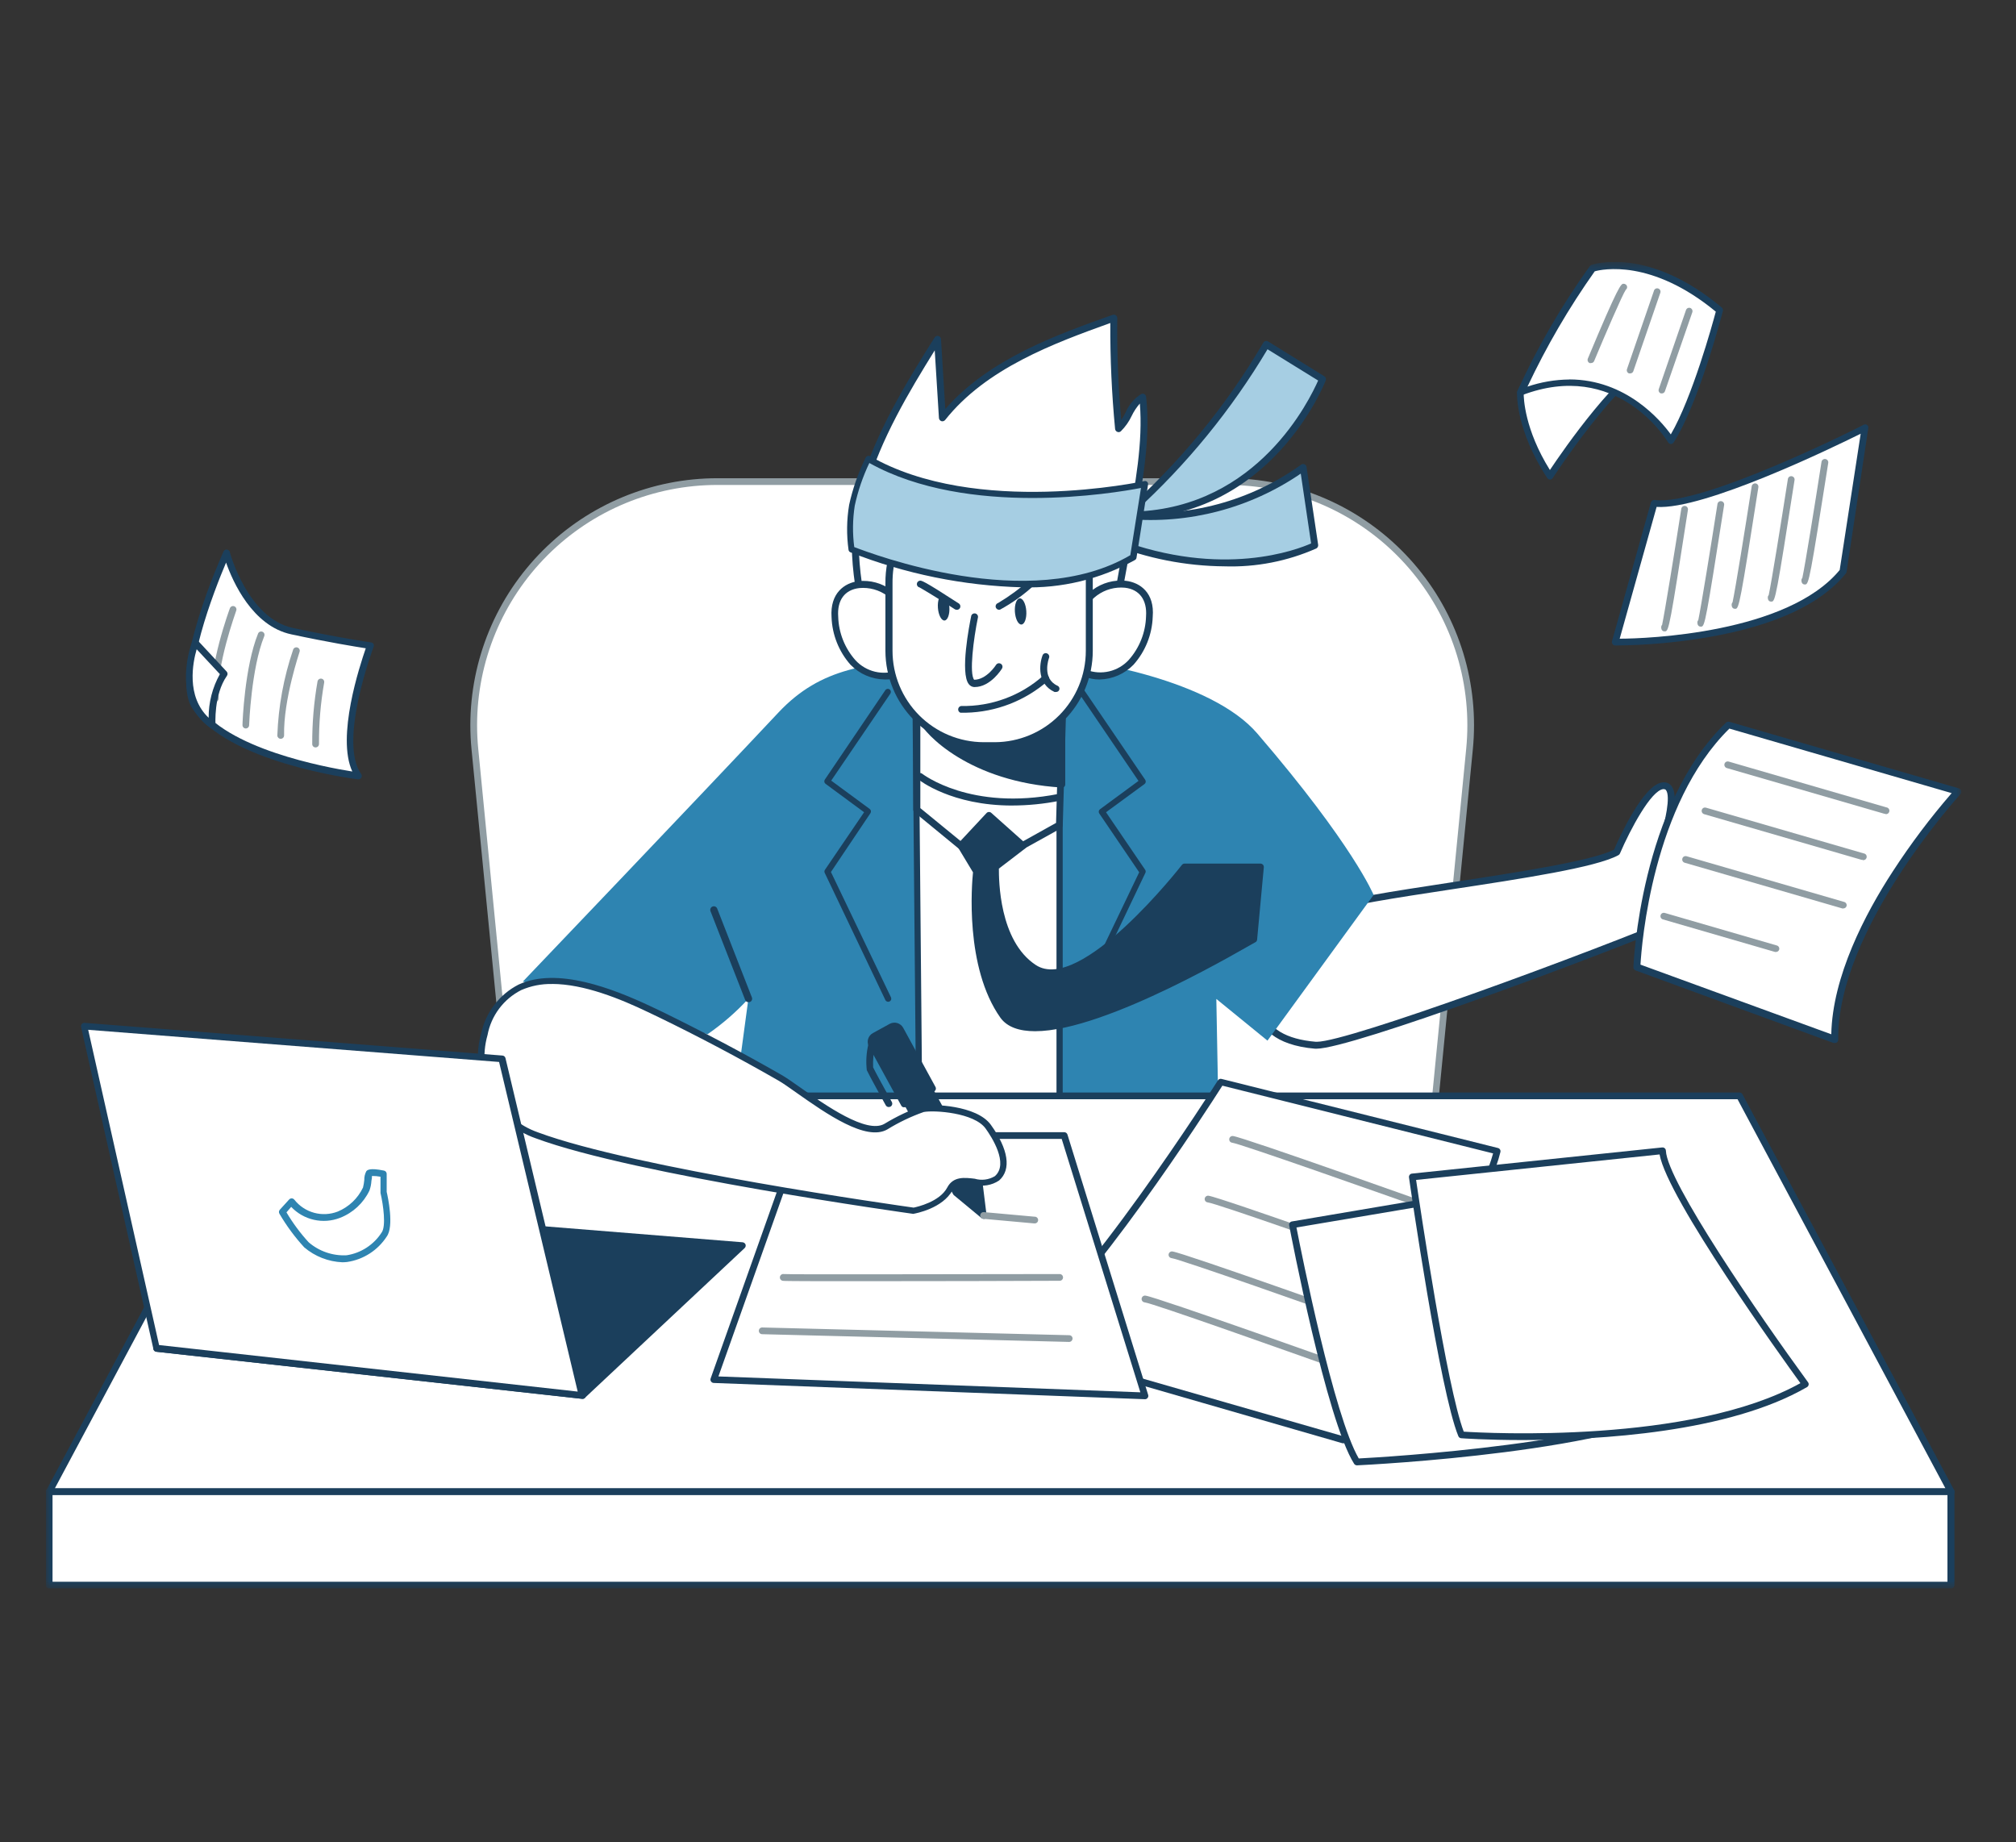 <svg width="220" height="201" viewBox="0 0 220 201" fill="none" xmlns="http://www.w3.org/2000/svg">
<rect x="0" y="0" width="220" height="201" fill="#333333" stroke="none"/>
<g clip-path="url(#clip0_86_634)">
<mask id="mask0_86_634" style="mask-type:luminance" maskUnits="userSpaceOnUse" x="5" y="28" width="210" height="146">
<path d="M214.048 28.575H5V173.334H214.048V28.575Z" fill="white"/>
</mask>
<g mask="url(#mask0_86_634)">
<path d="M78.289 52.549H133.903C137.395 52.55 140.853 53.239 144.079 54.576C147.305 55.913 150.236 57.873 152.705 60.343C155.174 62.813 157.132 65.745 158.467 68.972C159.802 72.199 160.489 75.657 160.488 79.149C160.489 80.012 160.446 80.875 160.361 81.733L155.137 135.123H57.054L51.821 81.733C51.135 74.712 53.267 67.706 57.747 62.256C62.227 56.807 68.689 53.36 75.71 52.674C76.568 52.592 77.427 52.55 78.289 52.549Z" fill="white"/>
<path d="M155.137 135.489H57.056C56.965 135.49 56.877 135.457 56.809 135.396C56.741 135.335 56.698 135.251 56.689 135.16L51.456 81.769C50.759 74.654 52.917 67.553 57.456 62.028C61.994 56.504 68.541 53.008 75.656 52.31C76.531 52.225 77.408 52.182 78.288 52.182H133.902C141.048 52.179 147.902 55.015 152.957 60.066C158.011 65.117 160.853 71.969 160.856 79.114C160.856 80.001 160.813 80.886 160.726 81.769L155.5 135.158C155.489 135.248 155.446 135.332 155.379 135.392C155.311 135.453 155.224 135.487 155.133 135.488M57.381 134.755H154.803L160.003 81.695C160.339 78.267 159.996 74.807 158.994 71.512C157.992 68.217 156.351 65.152 154.164 62.491C151.978 59.83 149.289 57.626 146.25 56.005C143.212 54.383 139.884 53.376 136.456 53.041C135.607 52.957 134.756 52.916 133.903 52.916H78.29C71.337 52.914 64.667 55.674 59.748 60.59C54.83 65.505 52.066 72.173 52.063 79.126C52.063 79.985 52.105 80.841 52.188 81.696L57.381 134.755Z" fill="#909DA3"/>
<path d="M176.43 92.984C172.158 95.333 148.538 97.549 144.942 99.216C144.301 99.524 143.683 99.877 143.093 100.273C137.353 104.06 133.551 113.22 143.555 114.05C146.615 114.306 173.537 104.35 184.247 99.862C186.61 98.878 194.442 94.826 193.84 93.256C193.238 91.686 190.735 87.603 189.766 87.898C188.797 88.193 181.494 91.648 181.494 91.648C181.494 91.648 183.526 85.556 181.494 85.776C179.462 85.996 176.43 92.984 176.43 92.984Z" fill="white"/>
<path d="M143.664 114.432H143.525C138.995 114.05 137.558 112.039 137.139 110.416C136.229 106.842 139.339 102.291 142.879 99.957C143.486 99.552 144.121 99.192 144.779 98.878C146.439 98.1 151.914 97.271 158.256 96.301C165.5 95.201 173.67 93.953 176.136 92.712C176.636 91.553 179.322 85.563 181.436 85.373C181.616 85.347 181.799 85.368 181.968 85.435C182.137 85.502 182.285 85.612 182.398 85.754C183.176 86.73 182.538 89.425 182.111 90.893C184.027 89.983 188.842 87.714 189.657 87.493C191.125 87.093 193.745 91.893 194.192 93.101C195.073 95.412 184.504 100.161 184.392 100.206C174.638 104.306 147.465 114.431 143.663 114.431M181.573 86.106H181.507C180.179 86.238 177.907 90.506 176.78 93.13C176.746 93.209 176.687 93.274 176.611 93.314C174.197 94.642 166.152 95.868 158.364 97.05C152.345 97.967 146.621 98.834 145.101 99.561C144.475 99.859 143.871 100.202 143.295 100.588C139.574 103.047 137.137 107.371 137.871 110.226C138.378 112.215 140.352 113.404 143.589 113.675H143.707C147.135 113.675 173.331 104.031 184.077 99.516C187.791 97.961 193.825 94.335 193.457 93.373C192.724 91.465 190.457 88.235 189.846 88.235C189.068 88.435 183.666 90.994 181.646 91.956C181.578 91.989 181.503 92.001 181.428 91.99C181.354 91.98 181.284 91.948 181.228 91.898C181.174 91.849 181.136 91.784 181.118 91.713C181.101 91.642 181.104 91.567 181.128 91.498C181.723 89.698 182.328 86.874 181.803 86.214C181.777 86.18 181.742 86.152 181.703 86.135C181.663 86.117 181.619 86.11 181.576 86.114" fill="#1B3F5C"/>
<path d="M122.849 56.219C128.923 50.864 134.101 44.573 138.189 37.584L144.318 41.377C144.318 41.377 138.696 56.34 122.849 56.219Z" fill="#A6CEE3"/>
<path d="M123.047 56.598H122.841C122.763 56.599 122.687 56.575 122.623 56.53C122.559 56.485 122.511 56.421 122.485 56.347C122.459 56.274 122.457 56.194 122.479 56.119C122.5 56.044 122.545 55.978 122.606 55.929C128.639 50.596 133.788 44.34 137.859 37.392C137.884 37.348 137.917 37.309 137.958 37.279C137.998 37.248 138.045 37.227 138.094 37.215C138.143 37.202 138.195 37.2 138.245 37.208C138.296 37.215 138.344 37.233 138.387 37.26L144.516 41.054C144.59 41.101 144.647 41.171 144.676 41.254C144.705 41.337 144.706 41.427 144.677 41.51C144.619 41.657 138.82 56.594 123.047 56.594M138.321 38.111C134.399 44.693 129.528 50.66 123.866 55.822C137.327 55.361 142.949 43.536 143.845 41.522L138.321 38.111Z" fill="#1B3F5C"/>
<path d="M122.852 56.218C129.735 56.928 136.639 55.077 142.243 51.018L143.529 59.51C143.529 59.51 134.629 64.156 121.406 59.004L122.852 56.218Z" fill="#A6CEE3"/>
<path d="M133.638 61.797C129.393 61.765 125.191 60.938 121.249 59.361C121.2 59.34 121.155 59.311 121.118 59.273C121.08 59.236 121.05 59.191 121.03 59.142C121.008 59.093 120.997 59.04 120.997 58.987C120.997 58.934 121.008 58.881 121.03 58.833L122.497 56.044C122.533 55.971 122.591 55.912 122.664 55.876C122.736 55.84 122.818 55.829 122.897 55.843C129.672 56.505 136.456 54.679 141.982 50.706C142.035 50.666 142.098 50.642 142.163 50.634C142.229 50.626 142.295 50.636 142.356 50.661C142.415 50.687 142.467 50.727 142.506 50.778C142.545 50.83 142.569 50.891 142.577 50.955L143.846 59.447C143.856 59.526 143.843 59.606 143.807 59.677C143.772 59.748 143.716 59.807 143.646 59.846C140.501 61.237 137.084 61.905 133.646 61.798M121.903 58.804C133.427 63.15 141.596 59.956 143.078 59.297L141.948 51.678C136.41 55.463 129.731 57.214 123.048 56.633L121.903 58.804Z" fill="#1B3F5C"/>
<path d="M149.896 97.652C149.896 97.652 147.696 92.236 137.205 80.037C132.169 74.165 118.657 71.963 115.031 71.772C115.824 71.853 118.093 70.605 102.649 71.772C94.706 72.372 89.628 72.772 84.949 77.747C76.142 87.134 57.057 107.106 57.057 107.106L77.209 112.853C78.835 111.731 80.331 110.432 81.669 108.978L78.78 130.469L133.191 133.64L132.735 109L138.314 113.55L149.896 97.652Z" fill="#2E84B1"/>
<path d="M114.1 71.751H115.032C114.722 71.727 114.41 71.727 114.1 71.751Z" fill="#2E84B1"/>
<path d="M99.89 74.069L100.382 129.177H115.627V71.052L99.89 74.069Z" fill="white"/>
<path d="M115.634 129.514H100.382C100.294 129.514 100.21 129.48 100.147 129.418C100.084 129.357 100.047 129.273 100.045 129.185L99.553 74.069C99.554 73.992 99.581 73.916 99.63 73.856C99.68 73.796 99.748 73.755 99.824 73.739L115.562 70.722C115.605 70.712 115.649 70.711 115.692 70.718C115.736 70.725 115.777 70.741 115.814 70.764C115.852 70.787 115.884 70.817 115.909 70.853C115.935 70.889 115.953 70.93 115.962 70.972C115.968 70.996 115.97 71.021 115.97 71.046V129.177C115.97 129.265 115.936 129.35 115.874 129.413C115.812 129.476 115.728 129.512 115.64 129.514M100.715 128.847H115.292V71.456L100.22 74.341L100.715 128.847Z" fill="#1B3F5C"/>
<path d="M96.917 109.309C96.854 109.309 96.792 109.291 96.739 109.257C96.686 109.224 96.644 109.175 96.617 109.119L90.01 95.267C89.981 95.216 89.965 95.158 89.965 95.099C89.965 95.039 89.981 94.981 90.01 94.93L94.297 88.629L90.088 85.528C90.019 85.476 89.972 85.4 89.957 85.316C89.942 85.231 89.96 85.144 90.007 85.072L96.613 75.311C96.637 75.274 96.668 75.243 96.704 75.219C96.74 75.195 96.78 75.178 96.823 75.169C96.865 75.161 96.909 75.161 96.952 75.169C96.994 75.178 97.035 75.195 97.071 75.219C97.108 75.244 97.139 75.276 97.163 75.313C97.187 75.35 97.204 75.392 97.212 75.435C97.22 75.479 97.22 75.524 97.211 75.567C97.202 75.611 97.184 75.652 97.159 75.689L90.707 85.178L94.907 88.269C94.978 88.321 95.025 88.398 95.04 88.484C95.056 88.57 95.037 88.658 94.988 88.731L90.678 95.15L97.232 108.832C97.269 108.912 97.273 109.005 97.243 109.089C97.213 109.172 97.151 109.241 97.071 109.28C97.022 109.301 96.97 109.311 96.917 109.309Z" fill="#1B3F5C"/>
<path d="M118.07 109.307C118.022 109.319 117.971 109.319 117.923 109.307C117.842 109.269 117.78 109.2 117.75 109.117C117.72 109.033 117.724 108.94 117.762 108.859L124.316 95.179L119.959 88.762C119.91 88.69 119.891 88.602 119.906 88.516C119.922 88.43 119.969 88.353 120.04 88.301L124.24 85.21L117.789 75.72C117.739 75.647 117.719 75.556 117.736 75.468C117.752 75.38 117.802 75.302 117.876 75.251C117.948 75.202 118.037 75.183 118.123 75.199C118.209 75.215 118.285 75.264 118.335 75.335L124.978 85.097C125.025 85.169 125.043 85.257 125.027 85.341C125.012 85.426 124.965 85.501 124.896 85.552L120.696 88.628L124.981 94.928C125.01 94.98 125.026 95.038 125.026 95.097C125.026 95.156 125.01 95.214 124.981 95.265L118.375 109.116C118.347 109.174 118.303 109.221 118.248 109.254C118.194 109.287 118.131 109.303 118.067 109.3" fill="#1B3F5C"/>
<path d="M121.505 68.014C121.405 68.014 123.171 58.597 123.326 57.804C124.361 52.483 125.16 47.653 124.676 43.352C123.406 43.969 123.097 45.852 122.041 46.78C121.649 42.773 121.478 38.747 121.527 34.721C114.627 37.165 107.361 39.859 102.818 45.606L102.275 37.025C99.089 42.162 95.851 47.418 94.145 53.254C92.439 59.09 93.616 64.528 95.033 70.282L121.505 68.014Z" fill="white"/>
<path d="M95.031 70.635C94.946 70.633 94.864 70.604 94.797 70.551C94.731 70.498 94.684 70.424 94.664 70.341C93.196 64.341 92.132 58.898 93.813 53.151C95.568 47.139 98.951 41.664 101.99 36.828C102.032 36.76 102.095 36.707 102.168 36.677C102.242 36.647 102.323 36.64 102.401 36.658C102.48 36.678 102.55 36.721 102.602 36.783C102.653 36.846 102.684 36.923 102.688 37.004L103.157 44.63C107.95 39.141 115.393 36.498 121.419 34.355C121.476 34.334 121.538 34.328 121.598 34.337C121.658 34.345 121.715 34.368 121.765 34.403C121.814 34.438 121.855 34.485 121.883 34.539C121.911 34.593 121.925 34.653 121.925 34.714C121.882 38.427 122.027 42.141 122.358 45.84C122.519 45.584 122.674 45.306 122.828 45.019C123.172 44.186 123.766 43.48 124.528 43.001C124.583 42.973 124.643 42.958 124.705 42.958C124.766 42.958 124.826 42.973 124.881 43.001C124.933 43.032 124.977 43.074 125.01 43.125C125.043 43.176 125.064 43.233 125.071 43.294C125.578 47.694 124.719 52.718 123.714 57.864C123.523 58.864 121.959 67.279 121.901 67.963C121.916 68.016 121.916 68.072 121.901 68.124C121.879 68.194 121.836 68.255 121.778 68.3C121.72 68.344 121.65 68.371 121.577 68.374L95.077 70.635L95.031 70.635ZM102.004 38.23C99.185 42.773 96.132 47.867 94.539 53.364C92.946 58.862 93.93 64.073 95.324 69.85L121.224 67.65C121.311 66.719 121.701 64.275 122.978 57.721C123.917 52.891 124.733 48.178 124.388 44.032C124.033 44.438 123.734 44.89 123.5 45.376C123.208 46.001 122.808 46.57 122.318 47.056C122.267 47.104 122.202 47.136 122.133 47.148C122.064 47.159 121.993 47.151 121.929 47.123C121.863 47.098 121.805 47.055 121.763 46.999C121.72 46.944 121.694 46.877 121.687 46.806C121.319 42.964 121.145 39.105 121.165 35.245C115.059 37.446 107.63 40.163 103.139 45.83C103.09 45.888 103.025 45.931 102.952 45.954C102.879 45.976 102.801 45.976 102.728 45.955C102.656 45.929 102.594 45.884 102.547 45.824C102.5 45.764 102.471 45.692 102.464 45.617L102.004 38.23Z" fill="#1B3F5C"/>
<path d="M117.608 67.582C118.341 63.075 125.814 61.967 125.447 67.281C125.387 69.129 124.679 70.896 123.447 72.272C122.821 72.944 122.009 73.414 121.115 73.623C120.221 73.832 119.285 73.771 118.426 73.448" fill="white"/>
<path d="M119.994 74.143C119.403 74.15 118.817 74.03 118.276 73.79C118.231 73.77 118.19 73.741 118.156 73.705C118.122 73.669 118.095 73.626 118.077 73.58C118.06 73.534 118.051 73.484 118.053 73.434C118.054 73.385 118.065 73.336 118.085 73.291C118.106 73.245 118.135 73.204 118.171 73.17C118.207 73.136 118.249 73.11 118.296 73.092C118.342 73.074 118.392 73.066 118.441 73.067C118.491 73.069 118.54 73.08 118.585 73.1C119.373 73.396 120.23 73.45 121.049 73.255C121.867 73.06 122.609 72.626 123.179 72.007C124.347 70.692 125.015 69.008 125.065 67.25C125.19 65.45 124.332 64.314 122.765 64.13C121.676 64.026 120.586 64.327 119.704 64.976C118.823 65.624 118.211 66.575 117.987 67.646C117.971 67.744 117.916 67.832 117.836 67.889C117.755 67.947 117.655 67.971 117.557 67.955C117.458 67.939 117.369 67.885 117.31 67.804C117.251 67.723 117.226 67.622 117.241 67.523C117.491 66.256 118.205 65.127 119.244 64.36C120.283 63.592 121.572 63.241 122.857 63.375C124.412 63.559 126.013 64.682 125.793 67.302C125.727 69.239 124.984 71.091 123.693 72.536C122.72 73.534 121.395 74.112 120.001 74.143" fill="#1B3F5C"/>
<path d="M98.958 67.582C98.225 63.075 90.751 61.967 91.119 67.281C91.179 69.127 91.884 70.893 93.111 72.272C93.738 72.943 94.549 73.413 95.444 73.622C96.338 73.832 97.274 73.77 98.133 73.447" fill="white"/>
<path d="M96.551 74.143C95.142 74.123 93.798 73.546 92.815 72.536C91.544 71.099 90.812 69.264 90.745 67.346C90.561 64.719 92.162 63.596 93.68 63.412C94.964 63.279 96.252 63.631 97.291 64.398C98.329 65.165 99.044 66.293 99.295 67.559C99.304 67.606 99.304 67.655 99.295 67.703C99.285 67.75 99.267 67.795 99.24 67.835C99.213 67.875 99.178 67.909 99.138 67.936C99.097 67.962 99.052 67.98 99.005 67.989H98.98C98.883 68.006 98.783 67.984 98.702 67.928C98.621 67.872 98.565 67.786 98.547 67.689C98.322 66.618 97.711 65.668 96.83 65.018C95.949 64.369 94.861 64.066 93.771 64.168C92.179 64.352 91.342 65.489 91.471 67.288C91.52 69.046 92.188 70.73 93.356 72.044C93.927 72.663 94.67 73.098 95.489 73.293C96.308 73.487 97.167 73.434 97.956 73.138C98.047 73.097 98.151 73.094 98.245 73.13C98.339 73.166 98.415 73.237 98.456 73.329C98.496 73.42 98.499 73.524 98.464 73.618C98.428 73.712 98.356 73.787 98.265 73.828C97.727 74.053 97.148 74.16 96.565 74.144" fill="#1B3F5C"/>
<path d="M100.037 88.353L107.545 94.525L115.604 90.041L116.14 71.362L100.04 70.856L100.037 88.353Z" fill="white"/>
<path d="M107.56 94.908C107.474 94.908 107.39 94.876 107.325 94.82L99.794 88.632C99.751 88.597 99.716 88.552 99.693 88.501C99.67 88.45 99.66 88.395 99.662 88.339V70.858C99.662 70.757 99.701 70.659 99.772 70.586C99.849 70.518 99.949 70.483 100.051 70.486L116.151 70.986C116.251 70.99 116.346 71.033 116.414 71.106C116.483 71.179 116.52 71.276 116.518 71.376L115.975 90.055C115.975 90.121 115.958 90.186 115.924 90.243C115.89 90.3 115.842 90.347 115.784 90.379L107.713 94.858C107.667 94.888 107.615 94.906 107.56 94.909M100.433 88.178L107.604 94.05L115.244 89.793L115.766 71.701L100.433 71.231V88.178Z" fill="#1B3F5C"/>
<path d="M100.543 78.356C100.69 79.207 105.27 84.888 115.843 85.534V78.356C113.318 78.715 109.971 79.948 107.243 79.7C104.956 79.615 102.696 79.177 100.543 78.4C100.22 78.231 100.88 78.576 100.543 78.356Z" fill="#1B3F5C"/>
<path d="M115.839 85.931C105.839 85.322 100.902 80.131 100.272 78.65C100.192 78.608 100.131 78.536 100.103 78.45C100.076 78.363 100.083 78.269 100.124 78.188C100.198 78.041 100.359 77.895 100.712 78.056C102.837 78.812 105.064 79.24 107.318 79.326C109.244 79.373 111.166 79.125 113.018 78.591C114.018 78.357 114.962 78.136 115.829 78.011C115.881 78.003 115.935 78.007 115.985 78.022C116.036 78.038 116.083 78.064 116.122 78.099C116.16 78.134 116.191 78.176 116.212 78.222C116.234 78.269 116.245 78.32 116.247 78.371V85.593C116.248 85.643 116.238 85.693 116.218 85.739C116.197 85.785 116.166 85.826 116.128 85.858C116.09 85.89 116.044 85.914 115.996 85.927C115.947 85.939 115.896 85.941 115.847 85.931M101.402 79.09C102.789 80.779 107.12 84.551 115.472 85.167V78.767C114.739 78.891 113.972 79.075 113.138 79.267C111.214 79.827 109.217 80.089 107.214 80.045C105.247 79.94 103.298 79.62 101.401 79.091" fill="#1B3F5C"/>
<path d="M107.34 81.357H108.54C111.281 81.357 113.91 80.269 115.848 78.33C117.786 76.392 118.875 73.763 118.875 71.022V58.86C118.875 56.32 115.323 54.76 113.253 54.46C111.006 54.219 108.736 54.329 106.522 54.784C101.062 55.627 96.944 57.624 96.98 63.767V71.067C96.992 73.805 98.089 76.426 100.032 78.355C101.974 80.285 104.603 81.364 107.34 81.357Z" fill="white"/>
<path d="M108.543 81.74H107.343C104.5 81.738 101.775 80.607 99.765 78.596C97.755 76.585 96.625 73.859 96.623 71.016V63.717C96.565 56.779 101.849 55.069 106.466 54.358C108.72 53.89 111.033 53.781 113.321 54.035C115.78 54.446 119.251 56.234 119.251 58.849V71.016C119.252 73.858 118.124 76.584 116.116 78.594C114.108 80.605 111.385 81.737 108.543 81.74ZM111.229 54.65C109.676 54.689 108.128 54.845 106.598 55.118C100.098 56.124 97.35 58.694 97.398 63.718V71.019C97.4 73.659 98.45 76.191 100.316 78.06C102.182 79.928 104.713 80.98 107.354 80.986H108.554C111.192 80.978 113.72 79.924 115.583 78.056C117.446 76.188 118.492 73.657 118.492 71.019V58.861C118.492 56.661 115.329 55.148 113.192 54.795C112.541 54.697 111.883 54.648 111.225 54.648" fill="#1B3F5C"/>
<path d="M111.28 65.289C111.624 65.267 111.945 65.889 111.997 66.676C112.049 67.463 111.813 68.122 111.47 68.145C111.127 68.168 110.805 67.545 110.752 66.758C110.699 65.971 110.936 65.311 111.28 65.289Z" fill="#1B3F5C"/>
<path d="M102.877 64.846C103.222 64.82 103.546 65.445 103.601 66.233C103.656 67.019 103.422 67.683 103.077 67.707C102.732 67.731 102.408 67.108 102.351 66.32C102.294 65.534 102.532 64.871 102.877 64.846Z" fill="#1B3F5C"/>
<path d="M105.401 77.769H104.808C104.729 77.74 104.663 77.685 104.618 77.614C104.574 77.542 104.555 77.458 104.563 77.374C104.571 77.291 104.607 77.212 104.665 77.151C104.723 77.09 104.799 77.049 104.882 77.036C108.182 77.102 111.385 75.919 113.85 73.724C113.928 73.662 114.028 73.631 114.128 73.64C114.228 73.648 114.321 73.694 114.387 73.769C114.451 73.847 114.482 73.946 114.474 74.046C114.466 74.146 114.419 74.239 114.343 74.304C111.86 76.471 108.696 77.698 105.401 77.769Z" fill="#1B3F5C"/>
<path d="M115.23 75.501C115.177 75.515 115.122 75.515 115.069 75.501C113.19 74.635 113.395 72.513 113.769 71.516C113.785 71.471 113.809 71.429 113.841 71.393C113.873 71.356 113.912 71.327 113.955 71.306C113.999 71.285 114.046 71.273 114.094 71.27C114.142 71.267 114.19 71.273 114.236 71.289L114.253 71.296C114.347 71.331 114.423 71.401 114.466 71.492C114.508 71.583 114.513 71.687 114.48 71.781C114.444 71.868 113.673 74.027 115.39 74.819C115.47 74.85 115.536 74.909 115.576 74.984C115.617 75.06 115.628 75.148 115.608 75.231C115.588 75.315 115.539 75.388 115.469 75.438C115.4 75.488 115.314 75.511 115.229 75.502" fill="#1B3F5C"/>
<path d="M106.363 74.973C106.24 74.973 106.118 74.944 106.007 74.89C105.897 74.835 105.8 74.755 105.725 74.657C104.756 73.457 105.777 68.206 105.996 67.163C106.03 67.081 106.092 67.013 106.17 66.972C106.249 66.93 106.34 66.917 106.427 66.935C106.514 66.953 106.592 67.001 106.648 67.071C106.703 67.141 106.733 67.227 106.731 67.316C106.224 69.761 105.762 73.504 106.305 74.172C107.662 74.172 108.69 72.564 108.697 72.549C108.75 72.465 108.833 72.405 108.93 72.382C109.027 72.36 109.129 72.376 109.213 72.428H109.219C109.304 72.481 109.365 72.566 109.388 72.663C109.411 72.761 109.395 72.864 109.343 72.949C109.299 73.031 108.081 74.968 106.363 74.968" fill="#1B3F5C"/>
<path d="M109.028 66.538C108.945 66.537 108.865 66.51 108.799 66.459C108.733 66.409 108.685 66.339 108.661 66.26C108.637 66.163 108.651 66.061 108.7 65.975C108.749 65.889 108.83 65.825 108.925 65.797C110.171 65.051 111.343 64.189 112.425 63.221C112.915 62.821 113.304 62.487 113.496 62.361C113.579 62.303 113.682 62.28 113.782 62.297C113.882 62.314 113.971 62.371 114.029 62.453C114.088 62.536 114.111 62.639 114.094 62.739C114.076 62.839 114.02 62.928 113.937 62.986C113.767 63.102 113.364 63.426 112.901 63.809C111.763 64.868 110.496 65.78 109.13 66.523L109.028 66.538Z" fill="#1B3F5C"/>
<path d="M104.404 66.538C104.331 66.538 104.26 66.518 104.198 66.48C102.547 65.401 100.683 64.28 100.353 64.102C100.268 64.085 100.192 64.039 100.137 63.972C100.083 63.905 100.053 63.821 100.053 63.735C100.053 63.648 100.083 63.564 100.137 63.497C100.192 63.43 100.268 63.384 100.353 63.367C100.537 63.323 100.698 63.294 104.632 65.848C104.715 65.903 104.773 65.989 104.793 66.086C104.814 66.183 104.796 66.285 104.743 66.369C104.707 66.425 104.656 66.47 104.597 66.499C104.538 66.529 104.47 66.543 104.404 66.538Z" fill="#1B3F5C"/>
<path d="M212.916 162.772H5.366L28.451 119.577H189.833L212.916 162.772Z" fill="white"/>
<path d="M212.916 163.138H5.366C5.304 163.138 5.243 163.122 5.189 163.091C5.135 163.06 5.09 163.016 5.058 162.963C5.026 162.908 5.009 162.846 5.009 162.783C5.009 162.72 5.026 162.658 5.058 162.604L28.143 119.409C28.173 119.349 28.22 119.298 28.276 119.263C28.334 119.228 28.399 119.209 28.466 119.208H189.832C189.899 119.209 189.965 119.228 190.022 119.263C190.078 119.299 190.125 119.349 190.155 119.409L213.255 162.604C213.284 162.659 213.298 162.722 213.296 162.784C213.294 162.847 213.276 162.908 213.244 162.962C213.211 163.016 213.165 163.06 213.11 163.091C213.056 163.122 212.994 163.138 212.931 163.138H212.916ZM5.983 162.406H212.301L189.612 119.943H28.67L5.983 162.406Z" fill="#1B3F5C"/>
<path d="M163.342 125.617L133.249 118.079C133.249 118.079 118.165 141.879 110.627 146.705L146.652 157.09C146.652 157.09 161.53 133.324 163.342 125.617Z" fill="white"/>
<path d="M146.615 157.487H146.515L110.498 147.087C110.431 147.066 110.37 147.027 110.324 146.974C110.278 146.92 110.248 146.855 110.238 146.785C110.228 146.715 110.237 146.644 110.265 146.58C110.294 146.515 110.34 146.46 110.398 146.42C117.782 141.664 132.755 118.125 132.909 117.882C132.949 117.816 133.011 117.765 133.083 117.738C133.155 117.71 133.235 117.707 133.309 117.729L163.468 125.266C163.561 125.288 163.641 125.347 163.691 125.428C163.741 125.509 163.757 125.607 163.735 125.7V125.707C161.9 133.384 147.543 156.343 146.935 157.307C146.903 157.362 146.857 157.407 146.801 157.438C146.746 157.469 146.683 157.484 146.62 157.483M111.44 146.613L146.466 156.683C147.992 154.232 160.896 133.365 162.937 125.855L133.394 118.464C131.787 120.996 118.802 141.159 111.441 146.612" fill="#1B3F5C"/>
<path d="M149.893 150.733H149.769C140.269 147.349 125.811 142.211 124.909 142.108C124.86 142.103 124.812 142.088 124.769 142.063C124.726 142.039 124.688 142.007 124.658 141.968C124.628 141.929 124.606 141.884 124.593 141.837C124.58 141.789 124.577 141.739 124.583 141.691C124.59 141.642 124.607 141.595 124.632 141.552C124.657 141.51 124.69 141.473 124.73 141.443C124.769 141.414 124.814 141.393 124.862 141.381C124.91 141.369 124.96 141.367 125.009 141.375C126.271 141.544 147.586 149.147 150.015 150.014C150.065 150.021 150.112 150.037 150.156 150.062C150.199 150.088 150.236 150.122 150.266 150.162C150.296 150.202 150.317 150.248 150.329 150.297C150.341 150.345 150.343 150.396 150.334 150.445C150.326 150.495 150.308 150.542 150.281 150.584C150.253 150.626 150.218 150.663 150.177 150.691C150.135 150.719 150.089 150.738 150.04 150.748C149.99 150.758 149.94 150.758 149.891 150.747L149.893 150.733Z" fill="#909DA3"/>
<path d="M152.833 145.882C152.792 145.889 152.75 145.889 152.709 145.882C143.209 142.491 128.751 137.397 127.849 137.282C127.8 137.277 127.753 137.261 127.711 137.237C127.668 137.213 127.631 137.181 127.601 137.142C127.571 137.104 127.549 137.06 127.537 137.013C127.524 136.965 127.521 136.916 127.528 136.868C127.534 136.819 127.551 136.773 127.576 136.731C127.6 136.689 127.633 136.652 127.673 136.623C127.712 136.594 127.757 136.573 127.804 136.561C127.851 136.55 127.901 136.548 127.949 136.555C129.211 136.724 150.526 144.327 152.955 145.194C153.005 145.201 153.052 145.217 153.096 145.242C153.139 145.268 153.177 145.302 153.206 145.342C153.236 145.382 153.258 145.428 153.269 145.477C153.281 145.525 153.283 145.576 153.274 145.625C153.266 145.675 153.248 145.722 153.221 145.764C153.194 145.806 153.158 145.843 153.117 145.871C153.075 145.899 153.029 145.918 152.98 145.928C152.931 145.938 152.88 145.938 152.831 145.927L152.833 145.882Z" fill="#909DA3"/>
<path d="M156.774 139.798C156.733 139.805 156.691 139.805 156.65 139.798C147.15 136.385 132.692 131.291 131.782 131.198C131.734 131.192 131.688 131.176 131.646 131.152C131.605 131.128 131.568 131.096 131.539 131.058C131.509 131.02 131.488 130.976 131.475 130.93C131.463 130.883 131.46 130.835 131.466 130.787C131.481 130.692 131.532 130.605 131.609 130.547C131.685 130.488 131.782 130.461 131.878 130.472C133.147 130.64 154.462 138.244 156.892 139.11C156.987 139.13 157.07 139.185 157.125 139.265C157.179 139.345 157.201 139.443 157.185 139.538C157.168 139.633 157.116 139.719 157.038 139.776C156.96 139.833 156.863 139.858 156.767 139.845L156.774 139.798Z" fill="#909DA3"/>
<path d="M159.438 133.287H159.315C149.815 129.896 135.357 124.809 134.461 124.687C134.414 124.682 134.368 124.667 134.327 124.644C134.285 124.621 134.249 124.59 134.219 124.553C134.19 124.516 134.168 124.473 134.155 124.428C134.142 124.382 134.139 124.334 134.144 124.287V124.274C134.157 124.178 134.207 124.09 134.284 124.031C134.361 123.972 134.459 123.946 134.555 123.958C135.817 124.127 157.132 131.73 159.561 132.597C159.606 132.612 159.647 132.636 159.683 132.667C159.718 132.698 159.747 132.736 159.768 132.778C159.789 132.821 159.801 132.867 159.805 132.914C159.808 132.961 159.801 133.008 159.786 133.053V133.066C159.759 133.134 159.711 133.192 159.649 133.232C159.587 133.272 159.514 133.291 159.441 133.287" fill="#909DA3"/>
<path d="M141.044 133.639C141.044 133.639 145.066 154.748 148.083 159.526C148.083 159.526 177.362 158.14 184.899 152.612C184.899 152.612 172.708 136.149 170.699 128.612L141.044 133.639Z" fill="white"/>
<path d="M148.083 159.894C148.02 159.893 147.958 159.877 147.903 159.846C147.848 159.815 147.801 159.772 147.767 159.718C144.75 154.94 140.846 134.572 140.684 133.705C140.673 133.657 140.673 133.608 140.683 133.56C140.693 133.511 140.714 133.466 140.743 133.426C140.771 133.387 140.807 133.353 140.849 133.328C140.89 133.302 140.937 133.286 140.985 133.279L170.638 128.251C170.728 128.235 170.821 128.253 170.898 128.302C170.976 128.351 171.032 128.427 171.056 128.515C173.023 135.899 185.076 152.23 185.193 152.391C185.221 152.43 185.242 152.474 185.253 152.521C185.265 152.567 185.266 152.616 185.259 152.663C185.245 152.759 185.195 152.846 185.119 152.905C177.574 158.44 149.3 159.834 148.097 159.892L148.083 159.894ZM141.478 133.937C142.021 136.726 145.566 154.488 148.278 159.142C150.935 159.002 176.903 157.505 184.378 152.536C182.691 150.23 172.538 136.197 170.432 129.048L141.478 133.937Z" fill="#1B3F5C"/>
<path d="M87.353 123.907L77.884 150.536L124.962 152.313L116.139 123.907H87.353Z" fill="white"/>
<path d="M124.959 152.679L77.881 150.903C77.824 150.9 77.769 150.884 77.719 150.856C77.67 150.828 77.627 150.789 77.595 150.742C77.561 150.695 77.539 150.64 77.531 150.583C77.523 150.525 77.53 150.467 77.55 150.412L87.004 123.782C87.029 123.711 87.076 123.65 87.138 123.606C87.2 123.563 87.273 123.54 87.349 123.54H116.135C116.213 123.539 116.29 123.564 116.354 123.61C116.417 123.656 116.464 123.721 116.488 123.796L125.295 152.202C125.314 152.258 125.318 152.317 125.308 152.374C125.298 152.432 125.273 152.486 125.237 152.532C125.205 152.576 125.163 152.613 125.115 152.638C125.066 152.664 125.014 152.678 124.959 152.679ZM78.399 150.191L124.443 151.923L115.859 124.273H87.596L78.399 150.191Z" fill="#1B3F5C"/>
<path d="M212.909 162.772H5.367V172.967H212.909V162.772Z" fill="white"/>
<path d="M212.916 173.333H5.366C5.318 173.334 5.27 173.324 5.226 173.306C5.181 173.287 5.141 173.26 5.107 173.226C5.073 173.192 5.046 173.152 5.028 173.108C5.009 173.063 5 173.015 5 172.967V162.767C5.001 162.671 5.04 162.578 5.108 162.51C5.176 162.441 5.268 162.402 5.365 162.4H212.915C213.012 162.402 213.105 162.441 213.173 162.51C213.242 162.578 213.281 162.67 213.283 162.767V172.967C213.282 173.065 213.243 173.158 213.175 173.226C213.106 173.295 213.012 173.333 212.915 173.333M5.733 172.599H212.519V163.138H5.733V172.599Z" fill="#1B3F5C"/>
<path d="M99.442 115.194L106.863 128.766L106.944 129.419L107.344 132.626L104.856 130.564L104.35 130.145L96.925 116.567L99.442 115.194Z" fill="#1B3F5C"/>
<path d="M107.339 132.995C107.252 132.996 107.169 132.965 107.104 132.907L104.11 130.426C104.075 130.399 104.045 130.365 104.023 130.326L96.602 116.746C96.579 116.705 96.564 116.66 96.559 116.613C96.554 116.566 96.558 116.519 96.571 116.473C96.584 116.428 96.606 116.385 96.635 116.349C96.665 116.312 96.701 116.281 96.743 116.258H96.749L99.266 114.878C99.355 114.846 99.454 114.846 99.543 114.878C99.633 114.91 99.709 114.973 99.758 115.054L107.187 128.626C107.196 128.67 107.196 128.715 107.187 128.758L107.664 132.619C107.674 132.691 107.662 132.764 107.629 132.829C107.596 132.893 107.544 132.945 107.48 132.978C107.435 132.996 107.387 133.003 107.34 133M104.624 129.904L106.824 131.754L106.472 128.876L99.259 115.665L97.38 116.693L104.624 129.904Z" fill="#1B3F5C"/>
<path d="M95.424 113.039L97.273 112.028C97.358 111.981 97.451 111.952 97.547 111.941C97.643 111.93 97.741 111.939 97.834 111.966C97.927 111.993 98.013 112.038 98.089 112.099C98.164 112.16 98.227 112.235 98.273 112.32L101.795 118.76L98.703 120.451L95.182 114.011C95.135 113.926 95.106 113.833 95.095 113.737C95.084 113.641 95.093 113.544 95.12 113.451C95.147 113.358 95.192 113.271 95.252 113.196C95.313 113.12 95.388 113.058 95.473 113.011L95.424 113.039Z" fill="#1B3F5C"/>
<path d="M98.671 120.816H98.571C98.524 120.804 98.48 120.782 98.442 120.751C98.404 120.721 98.372 120.683 98.35 120.64L94.82 114.189C94.685 113.939 94.653 113.647 94.732 113.374C94.771 113.237 94.838 113.11 94.927 112.999C95.017 112.888 95.127 112.796 95.253 112.728L97.094 111.716C97.346 111.582 97.641 111.552 97.916 111.632C98.191 111.713 98.422 111.898 98.562 112.148L102.085 118.6C102.132 118.683 102.143 118.782 102.118 118.873C102.092 118.965 102.031 119.043 101.948 119.09L98.848 120.79C98.795 120.815 98.737 120.825 98.679 120.819M97.614 112.303C97.555 112.303 97.496 112.318 97.445 112.347L95.603 113.355C95.56 113.375 95.523 113.405 95.494 113.442C95.464 113.479 95.444 113.522 95.434 113.568C95.416 113.61 95.406 113.655 95.406 113.7C95.406 113.746 95.416 113.79 95.434 113.832L98.781 119.962L101.24 118.618L97.894 112.486C97.866 112.435 97.826 112.391 97.778 112.359C97.729 112.327 97.673 112.307 97.615 112.302" fill="#1B3F5C"/>
<path d="M96.99 120.795C96.923 120.797 96.857 120.78 96.799 120.746C96.74 120.713 96.692 120.664 96.66 120.605C96.579 120.465 94.803 117.25 94.591 116.773C94.482 115.823 94.542 114.862 94.767 113.932C94.777 113.883 94.796 113.836 94.824 113.795C94.852 113.753 94.887 113.717 94.929 113.689C94.97 113.662 95.017 113.642 95.066 113.632C95.115 113.623 95.166 113.623 95.215 113.632C95.263 113.641 95.309 113.659 95.35 113.686C95.392 113.712 95.427 113.747 95.455 113.787C95.483 113.827 95.502 113.873 95.513 113.921C95.523 113.969 95.524 114.018 95.515 114.066V114.073C95.324 114.856 95.245 115.662 95.28 116.466C95.449 116.84 96.806 119.314 97.32 120.239C97.369 120.326 97.382 120.428 97.355 120.524C97.329 120.62 97.266 120.701 97.179 120.75H97.173C97.116 120.779 97.053 120.794 96.989 120.794" fill="#1B3F5C"/>
<path d="M70.86 110.115C64.76 107.26 55.285 103.869 52.819 112.853C52.186 115.071 52.425 117.446 53.487 119.493C54.548 121.54 56.352 123.103 58.529 123.863C69.436 127.922 99.629 132.098 99.629 132.098C99.629 132.098 102.565 131.592 103.615 129.69C104.665 127.788 107.285 129.815 108.753 128.546C110.221 127.277 109.186 124.84 107.791 122.901C106.396 120.962 101.853 120.751 100.701 120.97C99.282 121.474 97.92 122.124 96.635 122.908C93.9 124.509 87.323 118.864 85.078 117.569C80.787 115.123 76.412 112.81 71.955 110.632L70.86 110.115Z" fill="white"/>
<path d="M99.683 132.45H99.643C99.343 132.406 69.263 128.223 58.443 124.201C56.18 123.415 54.305 121.791 53.201 119.665C52.098 117.538 51.851 115.07 52.511 112.766C52.751 111.63 53.242 110.561 53.948 109.638C54.654 108.716 55.558 107.962 56.592 107.433C60.805 105.488 66.867 107.86 71.022 109.811C71.412 109.987 71.794 110.17 72.153 110.347C76.553 112.497 81.012 114.838 85.298 117.298C85.812 117.591 86.539 118.105 87.383 118.698C90.076 120.592 94.575 123.763 96.52 122.625C97.837 121.824 99.234 121.162 100.689 120.65C101.761 120.45 106.561 120.592 108.118 122.72C110.055 125.399 110.386 127.62 109.027 128.812C108.628 129.078 108.176 129.255 107.703 129.331C107.229 129.407 106.745 129.381 106.282 129.253C105.115 129.113 104.382 129.069 103.955 129.853C102.877 131.879 99.855 132.415 99.735 132.436L99.683 132.45ZM60.243 107.37C59.085 107.346 57.936 107.574 56.874 108.037C55.928 108.518 55.105 109.21 54.468 110.06C53.832 110.91 53.399 111.894 53.204 112.937C52.591 115.075 52.819 117.367 53.842 119.342C54.865 121.317 56.604 122.825 58.704 123.558C69.229 127.477 98.252 131.566 99.704 131.771C100.078 131.69 102.544 131.147 103.374 129.571C104.027 128.338 105.268 128.485 106.368 128.617C106.734 128.726 107.119 128.757 107.497 128.709C107.876 128.661 108.241 128.535 108.568 128.338C110.123 126.973 108.186 124.014 107.555 123.138C106.308 121.406 101.955 121.119 100.803 121.338C99.418 121.827 98.089 122.462 96.839 123.232C94.527 124.582 90.159 121.514 86.975 119.276C86.145 118.689 85.433 118.183 84.941 117.904C80.669 115.452 76.265 113.118 71.841 110.975L70.718 110.439C67.724 109.001 63.718 107.364 60.237 107.364" fill="#1B3F5C"/>
<path d="M92.932 59.955C92.932 59.955 111.869 67.933 123.7 60.836L124.963 52.836C124.963 52.836 106.613 56.917 94.763 50.069C93.97 51.682 93.375 53.385 92.99 55.14C92.727 56.733 92.707 58.357 92.932 59.955Z" fill="#A6CEE3"/>
<path d="M111.546 64.087C105.122 63.913 98.778 62.619 92.8 60.263C92.748 60.242 92.703 60.207 92.668 60.164C92.633 60.12 92.61 60.068 92.6 60.013C92.37 58.375 92.392 56.712 92.665 55.08C93.056 53.3 93.66 51.574 94.466 49.939C94.486 49.898 94.514 49.861 94.548 49.831C94.582 49.801 94.623 49.778 94.666 49.763C94.708 49.745 94.752 49.736 94.798 49.736C94.843 49.736 94.888 49.745 94.93 49.763C106.513 56.457 124.701 52.53 124.884 52.493C124.937 52.479 124.992 52.479 125.045 52.493C125.097 52.507 125.145 52.535 125.184 52.574C125.224 52.611 125.254 52.657 125.272 52.708C125.289 52.759 125.293 52.814 125.284 52.867L124.021 60.867C124.013 60.916 123.995 60.962 123.967 61.003C123.939 61.043 123.902 61.077 123.86 61.102C120.098 63.194 115.839 64.225 111.537 64.082M93.187 59.682C95.118 60.415 112.387 67.022 123.346 60.582L124.513 53.243C121.578 53.815 105.606 56.502 94.868 50.52C94.158 52.007 93.624 53.571 93.276 55.181C93.043 56.683 93.025 58.21 93.224 59.717L93.187 59.682Z" fill="#1B3F5C"/>
<path d="M104.844 92.231L106.554 95.072C106.554 95.072 105.395 105.062 109.49 110.808C113.585 116.554 136.816 102.419 136.816 102.419L137.551 94.519H129.271C129.271 94.519 118.071 108.97 112.83 105.531C108.22 102.5 108.645 94.521 108.645 94.521L111.655 92.231L107.941 88.921L104.844 92.231Z" fill="#1B3F5C"/>
<path d="M112.962 112.522C111.262 112.522 109.923 112.089 109.175 111.054C105.262 105.542 106.055 96.418 106.181 95.185L104.536 92.455C104.495 92.387 104.477 92.307 104.485 92.227C104.493 92.147 104.527 92.073 104.581 92.014L107.67 88.704C107.739 88.637 107.831 88.599 107.927 88.599C108.023 88.599 108.116 88.637 108.184 88.704L111.898 92.014C111.938 92.051 111.969 92.095 111.991 92.144C112.012 92.194 112.023 92.247 112.022 92.301C112.019 92.356 112.005 92.409 111.979 92.457C111.954 92.505 111.918 92.547 111.875 92.58L109.005 94.78C109.005 95.926 109.005 102.657 113.035 105.298C117.923 108.513 128.874 94.517 128.976 94.377C129.01 94.331 129.054 94.294 129.106 94.268C129.157 94.243 129.213 94.23 129.27 94.23H137.549C137.598 94.231 137.647 94.241 137.692 94.261C137.737 94.281 137.778 94.309 137.812 94.344C137.846 94.38 137.873 94.421 137.891 94.467C137.909 94.513 137.918 94.562 137.917 94.611V94.633L137.184 102.533C137.179 102.589 137.16 102.644 137.13 102.691C137.099 102.739 137.057 102.778 137.007 102.805C136.185 103.216 120.771 112.522 112.962 112.522ZM105.299 92.296L106.87 94.896C106.913 94.964 106.931 95.044 106.922 95.124C106.922 95.224 105.822 105.046 109.77 110.611C112.933 115.067 129.94 106.149 136.443 102.211L137.176 94.872H129.447C128.192 96.464 117.865 109.258 112.631 105.816C107.897 102.704 108.264 94.806 108.286 94.483C108.286 94.431 108.299 94.38 108.323 94.334C108.348 94.288 108.383 94.249 108.425 94.219L111.083 92.196L107.963 89.414L105.299 92.296Z" fill="#1B3F5C"/>
<path d="M110.451 87.897C103.845 87.897 100.373 85.168 100.175 85.02C100.097 84.958 100.047 84.867 100.036 84.768C100.025 84.669 100.054 84.57 100.116 84.492C100.178 84.413 100.269 84.364 100.368 84.352C100.468 84.341 100.567 84.37 100.645 84.433C100.703 84.469 105.908 88.52 115.501 86.632C115.598 86.611 115.699 86.629 115.783 86.682C115.866 86.735 115.926 86.82 115.947 86.916V86.925C115.967 87.024 115.947 87.126 115.892 87.209C115.837 87.293 115.752 87.352 115.654 87.374C113.942 87.717 112.2 87.891 110.454 87.894" fill="#1B3F5C"/>
<path d="M81.672 109.352C81.595 109.354 81.52 109.331 81.457 109.288C81.394 109.245 81.345 109.183 81.319 109.11L77.532 99.422C77.495 99.325 77.498 99.217 77.541 99.122C77.583 99.026 77.662 98.952 77.76 98.915C77.857 98.878 77.965 98.881 78.061 98.924C78.156 98.966 78.23 99.045 78.267 99.142L82.054 108.842C82.072 108.889 82.08 108.939 82.079 108.989C82.078 109.039 82.066 109.089 82.046 109.134C82.025 109.18 81.996 109.221 81.959 109.256C81.923 109.29 81.88 109.317 81.833 109.334C81.781 109.352 81.727 109.36 81.672 109.356" fill="#1B3F5C"/>
<path d="M181.429 125.573L154.117 128.421C154.117 128.421 157.472 151.71 159.483 156.569C159.483 156.569 184.276 158.412 197.012 151.043C197.012 151.021 181.598 129.933 181.429 125.573Z" fill="white"/>
<path d="M166.213 157.134C162.205 157.134 159.533 156.944 159.453 156.934C159.385 156.93 159.32 156.906 159.266 156.866C159.211 156.826 159.169 156.771 159.145 156.707C157.134 151.863 153.89 129.424 153.758 128.47C153.752 128.422 153.755 128.374 153.767 128.327C153.78 128.281 153.802 128.237 153.831 128.199C153.861 128.159 153.898 128.127 153.941 128.102C153.984 128.078 154.032 128.064 154.081 128.059L181.393 125.204C181.443 125.2 181.493 125.205 181.541 125.221C181.588 125.236 181.632 125.261 181.669 125.294C181.707 125.328 181.737 125.368 181.758 125.413C181.78 125.458 181.791 125.507 181.793 125.557C181.925 128.919 191.993 143.557 197.302 150.821C197.334 150.862 197.356 150.91 197.368 150.96C197.379 151.011 197.379 151.063 197.368 151.114C197.357 151.165 197.336 151.212 197.305 151.254C197.275 151.296 197.237 151.331 197.192 151.357C188.626 156.319 174.541 157.133 166.21 157.133M159.737 156.216C162.237 156.377 184.537 157.56 196.473 150.924C194.491 148.194 181.963 130.783 181.104 125.968L154.534 128.75C154.974 131.731 157.896 151.401 159.734 156.216" fill="#1B3F5C"/>
<path d="M180.511 54.912L176.268 70.054C176.268 70.054 194.699 70.275 201.114 62.348L203.522 46.678C203.522 46.678 185.832 55.64 180.511 54.912Z" fill="white"/>
<path d="M176.382 70.429H176.264C176.208 70.431 176.152 70.418 176.102 70.392C176.052 70.367 176.01 70.329 175.978 70.282C175.943 70.239 175.918 70.187 175.907 70.132C175.895 70.077 175.897 70.02 175.912 69.966L180.162 54.816C180.188 54.733 180.243 54.662 180.315 54.614C180.388 54.566 180.475 54.544 180.562 54.552C185.701 55.285 203.176 46.478 203.353 46.361C203.41 46.324 203.476 46.303 203.544 46.303C203.612 46.303 203.678 46.323 203.735 46.361C203.792 46.398 203.836 46.452 203.862 46.515C203.888 46.578 203.895 46.647 203.882 46.713L201.51 62.406C201.5 62.469 201.472 62.528 201.429 62.575C198.714 65.937 193.657 68.275 186.382 69.533C183.078 70.098 179.734 70.399 176.382 70.433M180.782 55.312L176.752 69.691C179.688 69.691 195.058 69.111 200.761 62.196L203.051 47.326C199.851 48.911 185.927 55.65 180.782 55.312Z" fill="#1B3F5C"/>
<path d="M63.528 152.276L81.011 135.9L34.011 132.113L17.071 147.113L63.528 152.276Z" fill="#1B3F5C"/>
<path d="M63.52 152.635L17.055 147.498C16.985 147.491 16.919 147.463 16.864 147.419C16.81 147.374 16.769 147.315 16.747 147.248C16.726 147.181 16.725 147.109 16.744 147.041C16.764 146.973 16.803 146.912 16.857 146.866L33.797 131.866C33.834 131.833 33.876 131.806 33.923 131.789C33.97 131.772 34.019 131.764 34.069 131.766L81.044 135.553C81.114 135.562 81.18 135.589 81.235 135.631C81.291 135.674 81.334 135.731 81.36 135.795C81.381 135.863 81.383 135.936 81.365 136.005C81.348 136.073 81.311 136.136 81.26 136.185L63.784 152.569C63.706 152.622 63.613 152.645 63.52 152.635ZM17.92 146.835L63.427 151.885L80.189 136.195L34.161 132.488L17.92 146.835Z" fill="#1B3F5C"/>
<path d="M63.528 152.275L54.771 115.517L9.171 111.95L17.071 147.107L63.528 152.275Z" fill="white"/>
<path d="M63.52 152.635L17.059 147.497C16.984 147.487 16.913 147.455 16.857 147.404C16.8 147.352 16.761 147.285 16.743 147.211L8.847 112.057C8.836 112.001 8.838 111.943 8.852 111.887C8.866 111.832 8.892 111.78 8.928 111.735C8.967 111.692 9.014 111.659 9.068 111.637C9.121 111.616 9.179 111.606 9.236 111.61L54.836 115.178C54.913 115.185 54.985 115.215 55.044 115.265C55.102 115.315 55.143 115.383 55.161 115.457L63.917 152.208C63.931 152.266 63.931 152.326 63.917 152.383C63.903 152.441 63.875 152.494 63.836 152.538C63.795 152.578 63.745 152.607 63.69 152.625C63.635 152.642 63.577 152.647 63.52 152.638M17.36 146.766L63.043 151.845L54.464 115.877L9.624 112.369L17.36 146.766Z" fill="#1B3F5C"/>
<path d="M37.369 137.735C35.837 137.673 34.369 137.099 33.2 136.105C32.17 134.981 31.263 133.751 30.492 132.435C30.453 132.368 30.435 132.29 30.443 132.212C30.451 132.134 30.484 132.06 30.536 132.002L31.556 130.88C31.593 130.84 31.639 130.809 31.69 130.789C31.74 130.768 31.795 130.759 31.849 130.762C31.904 130.766 31.957 130.782 32.005 130.808C32.054 130.835 32.096 130.871 32.128 130.915C32.677 131.607 33.432 132.105 34.284 132.336C35.136 132.567 36.039 132.519 36.862 132.199C38.072 131.696 39.052 130.763 39.614 129.579C39.681 129.307 39.728 129.03 39.754 128.75C39.745 128.421 39.821 128.095 39.973 127.803C40.073 127.685 40.303 127.403 41.897 127.73C41.98 127.745 42.056 127.788 42.11 127.853C42.165 127.917 42.196 127.998 42.197 128.082V130.049C42.322 130.578 43.027 133.814 42.197 134.937C41.714 135.678 41.079 136.308 40.334 136.785C39.589 137.263 38.751 137.576 37.875 137.704C37.72 137.719 37.545 137.734 37.368 137.734M31.262 132.287C31.954 133.457 32.766 134.552 33.684 135.553C34.832 136.543 36.318 137.051 37.831 136.97C38.605 136.85 39.344 136.568 40.001 136.141C40.658 135.715 41.217 135.154 41.641 134.496C42.148 133.827 41.832 131.496 41.523 130.172C41.52 130.148 41.52 130.124 41.523 130.099V128.399C41.216 128.341 40.904 128.314 40.591 128.318C40.597 128.494 40.578 128.669 40.533 128.839C40.513 129.203 40.441 129.561 40.319 129.904C39.666 131.274 38.513 132.343 37.097 132.89C36.191 133.24 35.202 133.313 34.254 133.099C33.307 132.886 32.444 132.395 31.776 131.69L31.262 132.287Z" fill="#2E84B1"/>
<path d="M116.676 146.426L83.162 145.582C83.114 145.58 83.066 145.569 83.023 145.549C82.979 145.529 82.939 145.5 82.907 145.465C82.874 145.429 82.849 145.388 82.832 145.343C82.815 145.297 82.808 145.249 82.81 145.201C82.811 145.154 82.821 145.108 82.84 145.064C82.859 145.021 82.886 144.982 82.92 144.949C82.954 144.917 82.994 144.891 83.038 144.874C83.082 144.857 83.129 144.848 83.176 144.849L116.685 145.693C116.78 145.693 116.871 145.731 116.938 145.798C117.006 145.865 117.044 145.956 117.044 146.051V146.067C117.04 146.163 116.999 146.253 116.931 146.32C116.863 146.386 116.771 146.424 116.676 146.426Z" fill="#909DA3"/>
<path d="M94.113 139.799C89.283 139.799 85.584 139.799 85.413 139.755C85.365 139.746 85.319 139.728 85.277 139.701C85.236 139.675 85.2 139.64 85.172 139.6C85.144 139.56 85.124 139.515 85.114 139.467C85.104 139.419 85.103 139.369 85.111 139.321C85.12 139.273 85.138 139.227 85.165 139.185C85.191 139.144 85.225 139.109 85.266 139.081C85.306 139.053 85.351 139.033 85.399 139.022C85.447 139.012 85.497 139.011 85.545 139.02C86.278 139.086 105.524 139.02 115.638 139.02C115.735 139.02 115.829 139.058 115.898 139.127C115.967 139.196 116.005 139.29 116.005 139.387C116.005 139.485 115.967 139.578 115.898 139.647C115.829 139.716 115.735 139.755 115.638 139.755C111.418 139.776 101.45 139.799 94.11 139.799" fill="#909DA3"/>
<path d="M112.873 133.492H112.836L107.302 132.992C107.205 132.983 107.116 132.936 107.054 132.861C106.992 132.786 106.963 132.689 106.972 132.592C106.979 132.497 107.024 132.409 107.096 132.347C107.169 132.285 107.263 132.254 107.358 132.261H107.368L112.902 132.761C112.952 132.759 113.001 132.766 113.048 132.783C113.095 132.801 113.138 132.827 113.174 132.862C113.21 132.896 113.239 132.937 113.258 132.983C113.278 133.029 113.288 133.078 113.288 133.128C113.288 133.178 113.278 133.227 113.258 133.273C113.239 133.318 113.21 133.36 113.174 133.394C113.138 133.428 113.095 133.455 113.048 133.472C113.001 133.489 112.952 133.497 112.902 133.494L112.873 133.492Z" fill="#909DA3"/>
<path d="M178.631 105.514C178.631 105.514 179.241 88.082 188.622 79.09L213.664 86.356C213.664 86.356 200.042 101.146 200.219 113.426L178.631 105.514Z" fill="white"/>
<path d="M200.218 113.807C200.177 113.815 200.134 113.815 200.093 113.807L178.5 105.895C178.425 105.868 178.361 105.818 178.316 105.753C178.271 105.687 178.248 105.609 178.25 105.529C178.25 105.352 178.983 87.84 188.357 78.848C188.406 78.804 188.465 78.773 188.529 78.758C188.593 78.743 188.66 78.744 188.723 78.761L213.774 86.027C213.836 86.046 213.891 86.081 213.937 86.127C213.982 86.173 214.014 86.229 214.032 86.291C214.051 86.353 214.053 86.42 214.038 86.483C214.022 86.546 213.99 86.604 213.944 86.65C213.812 86.797 200.454 101.461 200.601 113.44C200.601 113.502 200.587 113.563 200.559 113.618C200.531 113.673 200.49 113.72 200.44 113.756C200.373 113.795 200.296 113.813 200.219 113.808M179.019 105.257L199.843 112.857C199.967 106.574 203.513 99.741 206.566 95.066C208.506 92.081 210.649 89.234 212.981 86.544L188.723 79.501C180.342 87.736 179.153 103.024 179.02 105.256L179.019 105.257Z" fill="#1B3F5C"/>
<path d="M205.752 88.801H205.652L188.437 83.807C188.345 83.778 188.267 83.714 188.221 83.629C188.174 83.544 188.163 83.445 188.188 83.351C188.213 83.259 188.273 83.181 188.356 83.134C188.438 83.086 188.536 83.073 188.628 83.098H188.643L205.855 88.097C205.904 88.103 205.951 88.118 205.994 88.142C206.037 88.166 206.075 88.199 206.106 88.238C206.136 88.277 206.158 88.321 206.171 88.369C206.184 88.416 206.187 88.466 206.18 88.515C206.174 88.564 206.157 88.611 206.132 88.653C206.107 88.696 206.074 88.733 206.034 88.762C205.994 88.792 205.949 88.813 205.901 88.825C205.853 88.836 205.804 88.838 205.755 88.83L205.752 88.801Z" fill="#909DA3"/>
<path d="M203.272 93.828H203.172L185.96 88.837C185.868 88.808 185.79 88.744 185.744 88.659C185.697 88.574 185.685 88.475 185.711 88.381C185.736 88.289 185.796 88.211 185.879 88.163C185.961 88.116 186.059 88.103 186.151 88.128H186.166L203.378 93.119C203.427 93.125 203.474 93.14 203.517 93.164C203.56 93.188 203.598 93.221 203.629 93.259C203.659 93.298 203.681 93.343 203.694 93.391C203.707 93.438 203.71 93.488 203.703 93.537C203.697 93.586 203.68 93.633 203.655 93.675C203.63 93.718 203.597 93.755 203.557 93.784C203.517 93.813 203.472 93.835 203.424 93.846C203.376 93.858 203.327 93.86 203.278 93.852L203.272 93.828Z" fill="#909DA3"/>
<path d="M201.151 99.127H201.051L183.839 94.136C183.746 94.109 183.667 94.045 183.62 93.96C183.574 93.874 183.563 93.774 183.59 93.68C183.615 93.588 183.675 93.51 183.758 93.463C183.84 93.415 183.938 93.403 184.03 93.427H184.045L201.257 98.418C201.303 98.432 201.346 98.454 201.384 98.484C201.422 98.515 201.453 98.552 201.476 98.594C201.499 98.636 201.514 98.683 201.519 98.731C201.525 98.779 201.52 98.827 201.507 98.873C201.483 98.948 201.436 99.012 201.372 99.057C201.309 99.102 201.232 99.126 201.154 99.123" fill="#909DA3"/>
<path d="M193.803 103.873C193.77 103.88 193.736 103.88 193.703 103.873L181.468 100.321C181.376 100.296 181.297 100.236 181.25 100.153C181.202 100.071 181.189 99.972 181.214 99.88V99.865C181.227 99.819 181.25 99.776 181.28 99.738C181.31 99.701 181.347 99.669 181.39 99.646C181.432 99.623 181.478 99.608 181.526 99.603C181.574 99.597 181.623 99.602 181.669 99.615L193.905 103.168C193.951 103.182 193.994 103.204 194.032 103.234C194.07 103.264 194.101 103.302 194.124 103.344C194.147 103.386 194.162 103.433 194.167 103.481C194.173 103.528 194.168 103.577 194.155 103.623C194.131 103.697 194.084 103.762 194.02 103.807C193.957 103.852 193.881 103.875 193.803 103.873Z" fill="#909DA3"/>
<path d="M196.995 63.775H196.921C196.821 63.775 196.569 63.694 196.584 63.29C196.585 63.248 196.594 63.206 196.611 63.167C196.629 63.128 196.653 63.093 196.684 63.063C196.971 61.756 198.064 54.989 198.776 50.395C198.784 50.347 198.801 50.301 198.827 50.259C198.852 50.218 198.886 50.181 198.925 50.153C198.965 50.124 199.01 50.103 199.058 50.092C199.105 50.081 199.154 50.079 199.203 50.087C199.251 50.094 199.297 50.112 199.339 50.137C199.38 50.163 199.417 50.197 199.445 50.236C199.474 50.276 199.494 50.321 199.506 50.368C199.517 50.416 199.519 50.465 199.511 50.513C197.531 63.075 197.4 63.775 196.995 63.775Z" fill="#909DA3"/>
<path d="M193.326 65.643H193.252C193.142 65.643 192.9 65.569 192.915 65.158C192.916 65.116 192.925 65.074 192.942 65.035C192.96 64.996 192.984 64.961 193.015 64.931C193.302 63.624 194.395 56.857 195.107 52.263C195.114 52.217 195.13 52.172 195.155 52.132C195.179 52.091 195.211 52.056 195.249 52.028C195.287 52 195.331 51.98 195.376 51.969C195.422 51.958 195.47 51.956 195.516 51.963H195.526C195.574 51.97 195.62 51.987 195.661 52.012C195.702 52.037 195.738 52.07 195.767 52.108C195.795 52.147 195.816 52.191 195.828 52.238C195.839 52.285 195.841 52.334 195.834 52.381C193.867 64.946 193.734 65.644 193.334 65.644" fill="#909DA3"/>
<path d="M189.38 66.428H189.306C189.206 66.428 188.954 66.355 188.969 65.951C188.972 65.864 189.008 65.78 189.069 65.716C189.356 64.409 190.449 57.642 191.161 53.048C191.179 52.953 191.234 52.869 191.313 52.813C191.392 52.757 191.49 52.734 191.586 52.748C191.68 52.763 191.764 52.815 191.82 52.891C191.876 52.968 191.9 53.063 191.886 53.157V53.167C189.92 65.733 189.772 66.43 189.386 66.43" fill="#909DA3"/>
<path d="M185.641 68.374H185.567C185.457 68.374 185.215 68.293 185.23 67.889C185.231 67.847 185.24 67.805 185.257 67.766C185.275 67.727 185.299 67.692 185.33 67.662C185.609 66.348 186.71 59.588 187.422 54.994C187.429 54.947 187.446 54.901 187.471 54.859C187.496 54.818 187.529 54.782 187.568 54.753C187.606 54.725 187.651 54.704 187.697 54.692C187.744 54.681 187.793 54.679 187.841 54.686C187.888 54.693 187.934 54.71 187.976 54.734C188.017 54.759 188.053 54.792 188.082 54.831C188.11 54.87 188.131 54.914 188.143 54.961C188.154 55.008 188.156 55.056 188.149 55.104C186.175 67.67 186.049 68.375 185.649 68.375" fill="#909DA3"/>
<path d="M181.693 68.894H181.619C181.509 68.894 181.267 68.814 181.282 68.409C181.285 68.322 181.32 68.238 181.382 68.175C181.661 66.868 182.762 60.1 183.474 55.514C183.489 55.418 183.541 55.332 183.619 55.274C183.698 55.216 183.796 55.191 183.892 55.206C183.987 55.222 184.073 55.274 184.13 55.352C184.188 55.43 184.213 55.528 184.2 55.623C182.248 68.197 182.123 68.894 181.7 68.894" fill="#909DA3"/>
<path d="M165.934 42.831C165.934 42.831 165.728 46.731 169.157 51.962C169.157 51.962 176.457 40.717 180.9 38.993C185.343 37.269 169.164 35.617 165.934 42.831Z" fill="white"/>
<path d="M169.155 52.329C169.094 52.328 169.034 52.311 168.98 52.282C168.927 52.253 168.881 52.211 168.847 52.16C165.397 46.897 165.547 42.978 165.547 42.809C165.552 42.764 165.564 42.719 165.583 42.677C167.852 37.605 176.167 36.677 180.117 37.304C181.35 37.495 181.98 37.833 182.032 38.324C182.084 38.815 181.299 39.224 181.026 39.33C176.726 40.996 169.518 52.051 169.444 52.161C169.411 52.213 169.365 52.255 169.311 52.285C169.257 52.314 169.197 52.33 169.136 52.33L169.155 52.329ZM166.274 42.911C166.274 43.417 166.355 46.83 169.136 51.286C170.604 49.086 176.718 40.21 180.755 38.647C180.935 38.591 181.104 38.503 181.255 38.389C180.844 38.081 178.781 37.689 175.845 37.963C173.574 38.17 168.074 39.08 166.274 42.911Z" fill="#1B3F5C"/>
<path d="M182.346 48.087C182.346 48.087 176.701 38.67 165.934 42.832C168.099 38.075 170.725 33.542 173.773 29.297C173.773 29.297 179.711 27.228 187.653 33.877C187.653 33.877 185.076 43.808 182.346 48.087Z" fill="white"/>
<path d="M182.345 48.452C182.283 48.45 182.222 48.431 182.168 48.399C182.115 48.367 182.07 48.323 182.037 48.269C181.81 47.894 176.415 39.174 166.072 43.13C166.005 43.16 165.93 43.167 165.858 43.151C165.786 43.136 165.721 43.098 165.672 43.043C165.621 42.992 165.586 42.926 165.573 42.855C165.56 42.783 165.568 42.71 165.598 42.643C167.781 37.866 170.423 33.312 173.487 29.046C173.53 28.982 173.591 28.933 173.663 28.906C173.913 28.825 179.887 26.851 187.896 33.56C187.948 33.606 187.987 33.665 188.007 33.731C188.028 33.797 188.029 33.867 188.012 33.934C187.912 34.334 185.392 43.968 182.662 48.247C182.631 48.305 182.586 48.354 182.53 48.389C182.475 48.424 182.412 48.444 182.346 48.447M171.246 41.401C177.463 41.401 181.236 45.892 182.33 47.401C184.664 43.387 186.858 35.445 187.24 34.006C180.208 28.206 174.814 29.381 174.028 29.606C171.216 33.576 168.761 37.786 166.689 42.187C168.158 41.689 169.696 41.426 171.247 41.409" fill="#1B3F5C"/>
<path d="M181.362 42.926C181.323 42.933 181.283 42.933 181.244 42.926C181.152 42.895 181.076 42.828 181.033 42.741C180.991 42.653 180.984 42.553 181.016 42.46L183.989 33.829C184.021 33.738 184.087 33.663 184.173 33.621C184.26 33.578 184.36 33.572 184.451 33.602C184.542 33.636 184.617 33.704 184.66 33.791C184.702 33.879 184.709 33.98 184.678 34.072L181.69 42.689C181.665 42.758 181.621 42.818 181.562 42.861C181.503 42.904 181.433 42.928 181.36 42.931" fill="#909DA3"/>
<path d="M177.89 40.746C177.851 40.753 177.811 40.753 177.772 40.746C177.681 40.715 177.606 40.648 177.564 40.562C177.522 40.475 177.515 40.376 177.545 40.285L180.481 31.756C180.49 31.709 180.509 31.663 180.536 31.623C180.563 31.582 180.598 31.548 180.639 31.521C180.679 31.494 180.725 31.476 180.773 31.466C180.82 31.457 180.87 31.458 180.917 31.468C180.965 31.478 181.01 31.497 181.05 31.525C181.09 31.553 181.124 31.588 181.15 31.629C181.177 31.67 181.194 31.716 181.203 31.764C181.211 31.812 181.21 31.861 181.199 31.909C181.193 31.937 181.184 31.964 181.171 31.991L178.235 40.52C178.208 40.588 178.16 40.647 178.098 40.687C178.037 40.728 177.964 40.749 177.89 40.746Z" fill="#909DA3"/>
<path d="M173.619 39.617C173.571 39.627 173.521 39.627 173.472 39.617C173.384 39.578 173.314 39.507 173.277 39.418C173.239 39.329 173.238 39.23 173.272 39.139C176.656 31.029 176.898 31 177.148 30.962C177.244 30.954 177.339 30.982 177.415 31.04C177.492 31.099 177.543 31.184 177.559 31.279C177.569 31.342 177.561 31.407 177.537 31.467C177.512 31.526 177.471 31.578 177.419 31.616C177.053 32.138 175.108 36.651 173.955 39.416C173.924 39.478 173.876 39.53 173.816 39.566C173.756 39.601 173.687 39.618 173.617 39.615" fill="#909DA3"/>
<path d="M39.13 84.674C39.13 84.674 24.92 82.889 21.257 77.017C18.894 73.218 24.729 60.334 24.729 60.334C24.729 60.334 26.679 67.766 31.886 68.88C37.093 69.996 40.429 70.46 40.429 70.46C40.429 70.46 36.436 80.96 39.129 84.677" fill="white"/>
<path d="M39.13 85.042H39.085C38.499 84.968 24.655 83.17 20.941 77.21C18.504 73.291 24.149 60.718 24.391 60.181C24.421 60.111 24.473 60.052 24.539 60.013C24.606 59.975 24.683 59.959 24.759 59.968C24.834 59.974 24.905 60.004 24.963 60.052C25.021 60.101 25.062 60.166 25.081 60.239C25.081 60.313 27.041 67.469 31.959 68.519C37.095 69.619 40.451 70.09 40.481 70.097C40.54 70.102 40.597 70.121 40.646 70.153C40.696 70.185 40.737 70.229 40.765 70.281C40.789 70.331 40.801 70.385 40.801 70.439C40.801 70.494 40.789 70.548 40.765 70.597C40.73 70.697 36.875 80.954 39.423 84.469C39.46 84.529 39.48 84.599 39.48 84.669C39.48 84.74 39.46 84.809 39.423 84.869C39.39 84.919 39.347 84.96 39.296 84.989C39.244 85.019 39.187 85.035 39.128 85.038M24.67 61.386C23.423 64.322 19.686 73.798 21.565 76.8C24.62 81.7 35.511 83.721 38.447 84.184C36.695 80.397 39.254 72.66 39.916 70.738C38.837 70.569 35.865 70.092 31.79 69.218C27.555 68.318 25.405 63.478 24.67 61.386Z" fill="#1B3F5C"/>
<path d="M23.503 76.557C23.413 76.558 23.326 76.524 23.259 76.463C23.192 76.401 23.151 76.317 23.144 76.227C22.762 72.711 24.994 66.627 25.089 66.369C25.123 66.278 25.192 66.204 25.281 66.163C25.37 66.123 25.471 66.119 25.563 66.153C25.654 66.187 25.729 66.257 25.769 66.346C25.81 66.434 25.813 66.536 25.779 66.627C25.779 66.685 23.511 72.807 23.871 76.169C23.88 76.265 23.852 76.361 23.791 76.436C23.73 76.51 23.643 76.558 23.547 76.569L23.503 76.557Z" fill="#909DA3"/>
<path d="M23.152 79.09C23.021 77.136 23.478 75.188 24.466 73.497L21.317 70.119C21.317 70.119 18.909 76.101 23.152 79.095" fill="white"/>
<path d="M23.152 79.483C23.076 79.483 23.001 79.46 22.938 79.417C18.538 76.26 20.949 70.066 20.972 70.007C20.994 69.949 21.031 69.898 21.079 69.858C21.126 69.819 21.183 69.791 21.244 69.78C21.305 69.768 21.368 69.772 21.427 69.791C21.486 69.81 21.539 69.844 21.581 69.889L24.73 73.273C24.788 73.334 24.823 73.414 24.83 73.498C24.837 73.582 24.815 73.665 24.767 73.735C23.299 75.827 23.518 79.056 23.518 79.085C23.525 79.154 23.511 79.224 23.479 79.286C23.446 79.347 23.396 79.397 23.334 79.43C23.28 79.465 23.216 79.483 23.151 79.482M21.462 70.843C21.051 72.252 20.281 75.981 22.769 78.322C22.759 76.655 23.181 75.014 23.994 73.558L21.462 70.843Z" fill="#1B3F5C"/>
<path d="M26.821 79.489C26.773 79.488 26.725 79.478 26.681 79.459C26.637 79.439 26.597 79.412 26.564 79.377C26.53 79.342 26.504 79.301 26.487 79.256C26.469 79.211 26.461 79.163 26.462 79.115V79.107C26.462 78.851 26.689 72.772 28.162 69.132C28.197 69.044 28.266 68.973 28.354 68.936C28.441 68.898 28.54 68.897 28.628 68.932H28.639C28.729 68.969 28.8 69.04 28.837 69.129C28.875 69.219 28.875 69.319 28.839 69.409C27.415 72.925 27.187 79.068 27.187 79.134C27.184 79.23 27.142 79.321 27.073 79.387C27.002 79.454 26.909 79.489 26.813 79.487" fill="#909DA3"/>
<path d="M30.631 80.616C30.536 80.614 30.445 80.576 30.376 80.51C30.308 80.443 30.268 80.353 30.264 80.257C30.38 77.065 30.961 73.908 31.99 70.884C32.022 70.791 32.09 70.715 32.178 70.672C32.267 70.629 32.368 70.623 32.461 70.655C32.554 70.687 32.63 70.755 32.673 70.843C32.716 70.931 32.722 71.033 32.69 71.126C32.69 71.17 30.922 76.315 31.002 80.242C31.004 80.339 30.967 80.433 30.9 80.503C30.833 80.573 30.74 80.614 30.643 80.616H30.631Z" fill="#909DA3"/>
<path d="M34.44 81.555C34.392 81.556 34.346 81.548 34.301 81.53C34.257 81.513 34.217 81.487 34.183 81.455C34.149 81.422 34.122 81.383 34.103 81.339C34.084 81.296 34.074 81.249 34.073 81.202V81.195C34.061 78.897 34.255 76.603 34.653 74.34C34.674 74.246 34.731 74.163 34.811 74.109C34.892 74.056 34.99 74.035 35.086 74.053C35.18 74.07 35.263 74.124 35.317 74.203C35.371 74.281 35.392 74.378 35.375 74.472V74.487C34.986 76.699 34.797 78.941 34.811 81.187C34.81 81.284 34.772 81.377 34.703 81.446C34.634 81.515 34.541 81.554 34.444 81.554" fill="#909DA3"/>
</g>
</g>
<defs>
<clipPath id="clip0_86_634">
<rect width="209.048" height="144.759" fill="white" transform="translate(5 28.575)"/>
</clipPath>
</defs>
</svg>
